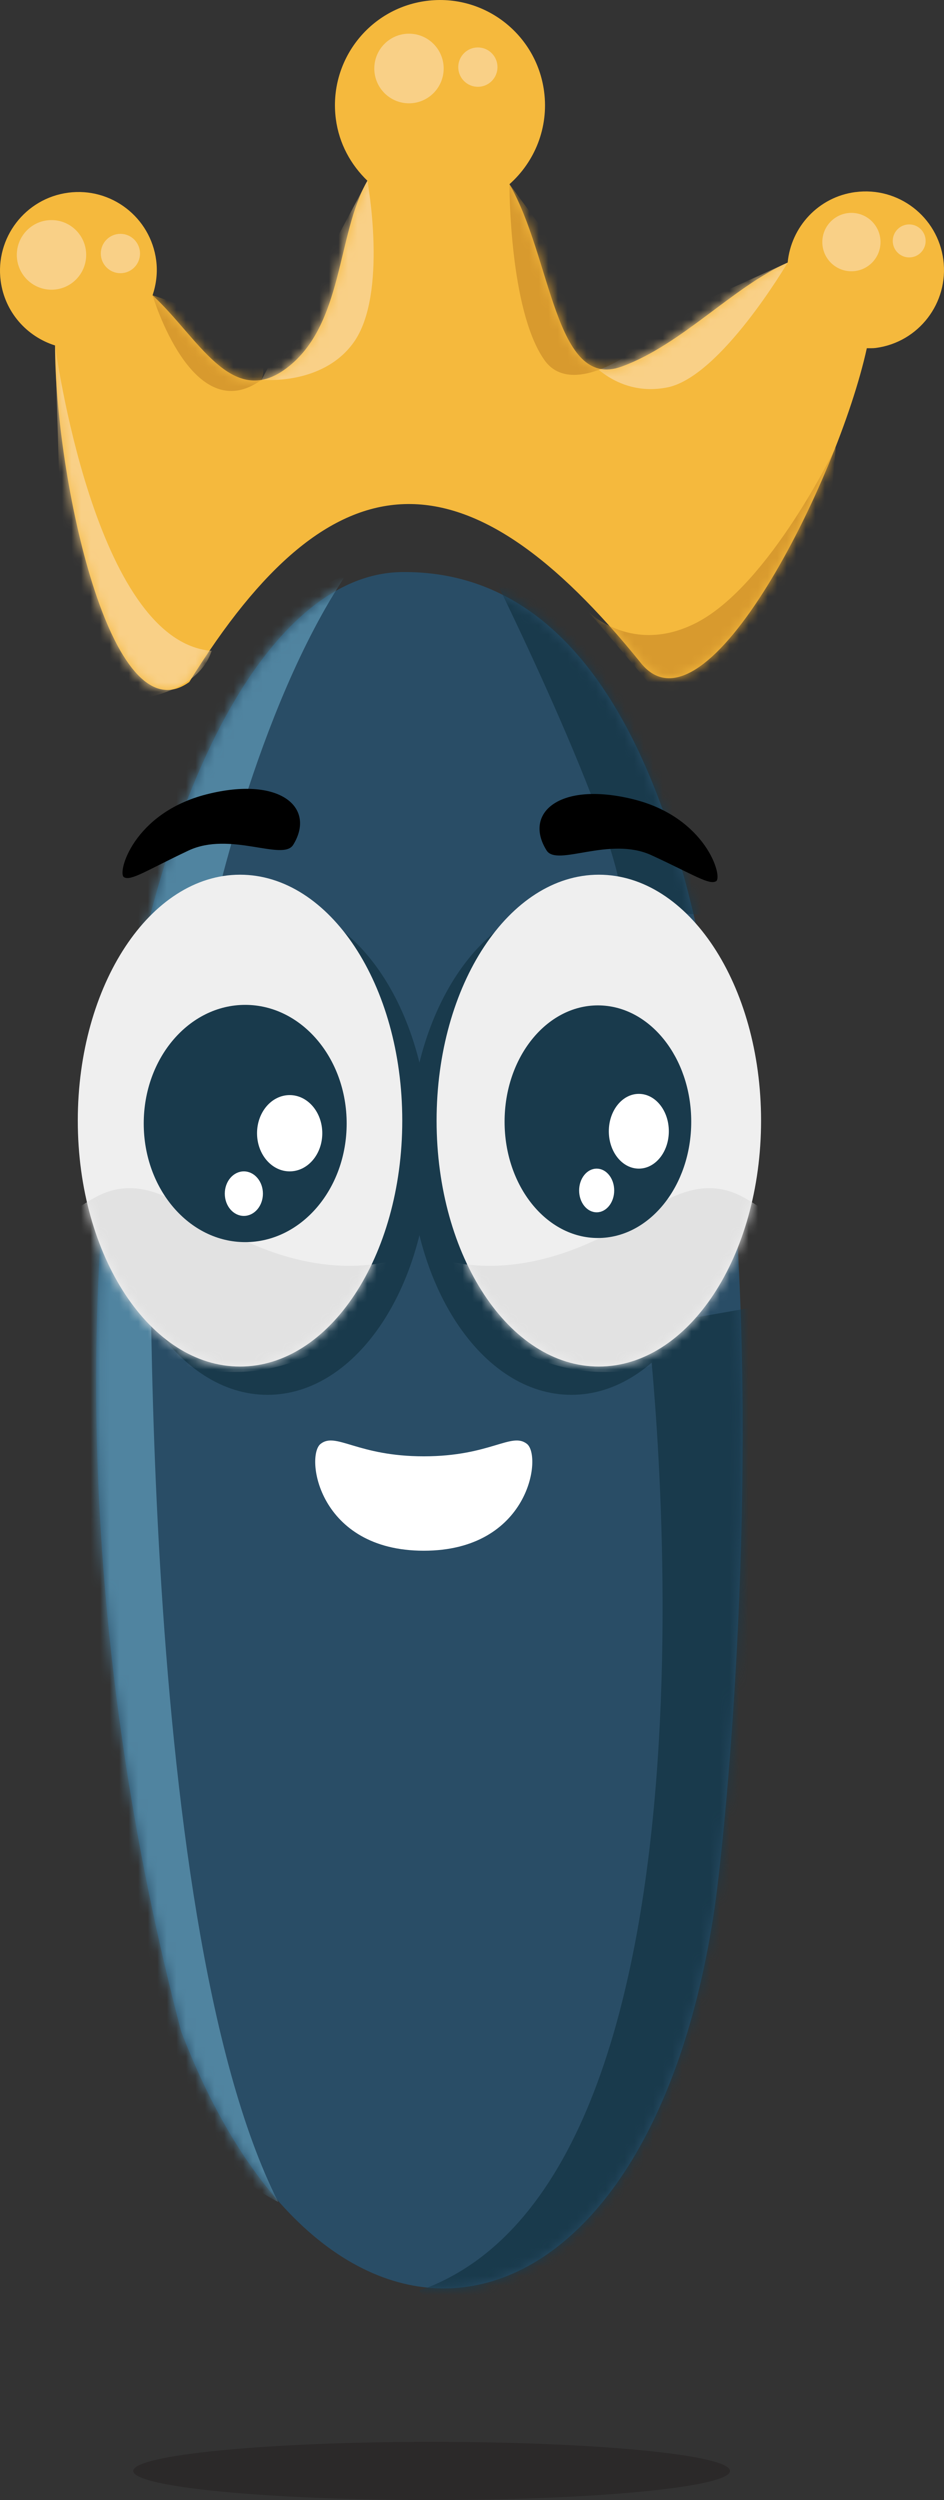 <svg width="99" height="262" viewBox="0 0 99 262" fill="none" xmlns="http://www.w3.org/2000/svg">
<rect x="0" y="0" width="99" height="262" fill="#333333" stroke="none"/>
<g clip-path="url(#clip0_400_708)">
<path d="M45.266 262C62.547 262 76.556 260.634 76.556 258.95C76.556 257.265 62.547 255.899 45.266 255.899C27.985 255.899 13.976 257.265 13.976 258.95C13.976 260.634 27.985 262 45.266 262Z" fill="#2B2929"/>
<path d="M18.985 212.851C34.583 253.594 68.032 247.307 74.956 199.859C77.573 181.134 88.225 59.474 42.168 59.951C16.887 60.203 -1.722 133.747 18.985 212.848V212.851Z" fill="#294D66"/>
<mask id="mask0_400_708" style="mask-type:luminance" maskUnits="userSpaceOnUse" x="10" y="59" width="68" height="181">
<path d="M18.985 212.851C34.583 253.594 68.032 247.307 74.956 199.859C77.574 181.134 88.225 59.474 42.168 59.951C16.887 60.203 -1.721 133.75 18.981 212.851H18.985Z" fill="white"/>
</mask>
<g mask="url(#mask0_400_708)">
<path d="M67.952 138.936C67.952 138.936 78.575 227.998 43.953 240.059C55.251 254.588 90.016 248.196 90.016 248.196L97.84 133.708L67.952 138.94V138.936Z" fill="#193A4C"/>
<path d="M51.196 59.218C51.196 59.218 66.648 90.212 65.102 95.638C79.103 95.638 75.144 96.607 75.144 96.607L63.074 59.218L57.958 60.961L51.199 59.218H51.196Z" fill="#193A4C"/>
<path d="M15.851 120.049C15.851 120.049 13.919 200.636 29.177 230.76C4.409 218.408 1.368 137.773 1.368 137.773L15.854 120.049H15.851Z" fill="#5084A0"/>
<path d="M22.032 97.189C22.032 97.189 26.763 74.426 36.324 60.187C7.932 72.974 11.505 98.833 11.505 98.833L22.032 97.186V97.189Z" fill="#5084A0"/>
</g>
<path d="M89.707 20.129C85.83 20.64 82.958 23.78 82.604 27.521C76.936 30 71.519 36.113 65.198 38.415C58.184 40.97 57.862 26.933 53.428 19.304C56.08 16.957 57.559 13.372 57.062 9.596C56.271 3.556 50.74 -0.697 44.708 0.096C38.677 0.889 34.43 6.43 35.221 12.474C35.559 15.054 36.793 17.27 38.53 18.942C35.294 24.525 36.05 34.067 30.047 38.585C24.27 42.927 20.744 35.282 16 30.949C16.383 29.801 16.546 28.564 16.38 27.285C15.79 22.773 11.659 19.598 7.154 20.193C2.649 20.787 -0.52 24.925 0.07 29.433C0.501 32.717 2.815 35.275 5.773 36.203C5.767 49.882 11.566 77.374 19.823 71.494L19.852 71.472C35.017 46.927 49.047 46.962 67.216 69.492C74.035 77.95 87.839 50.457 90.906 36.494C91.218 36.487 91.527 36.507 91.846 36.465C96.351 35.87 99.52 31.733 98.93 27.224C98.34 22.712 94.212 19.537 89.707 20.132V20.129Z" fill="#F5B93D"/>
<mask id="mask1_400_708" style="mask-type:luminance" maskUnits="userSpaceOnUse" x="-1" y="0" width="101" height="73">
<path d="M89.707 20.129C85.83 20.64 82.958 23.78 82.604 27.521C76.936 30 71.519 36.113 65.198 38.415C58.184 40.97 57.862 26.933 53.428 19.304C56.08 16.957 57.559 13.372 57.062 9.596C56.271 3.556 50.74 -0.697 44.708 0.096C38.677 0.889 34.43 6.43 35.221 12.474C35.559 15.054 36.793 17.27 38.53 18.942C35.294 24.525 36.05 34.067 30.047 38.585C24.27 42.927 20.744 35.282 16 30.949C16.383 29.801 16.546 28.564 16.38 27.285C15.79 22.773 11.659 19.598 7.154 20.193C2.649 20.787 -0.52 24.925 0.07 29.433C0.501 32.717 2.815 35.275 5.773 36.203C5.767 49.882 11.566 77.374 19.823 71.494L19.852 71.472C35.017 46.927 49.047 46.962 67.216 69.492C74.035 77.95 87.839 50.457 90.906 36.494C91.218 36.487 91.527 36.507 91.846 36.465C96.351 35.87 99.52 31.733 98.93 27.224C98.34 22.712 94.212 19.537 89.707 20.132V20.129Z" fill="white"/>
</mask>
<g mask="url(#mask1_400_708)">
<path d="M5.401 30.361C7.41 30.361 9.038 28.727 9.038 26.712C9.038 24.697 7.41 23.064 5.401 23.064C3.392 23.064 1.763 24.697 1.763 26.712C1.763 28.727 3.392 30.361 5.401 30.361Z" fill="#F9D087"/>
<path d="M12.628 28.631C13.764 28.631 14.684 27.708 14.684 26.569C14.684 25.43 13.764 24.506 12.628 24.506C11.492 24.506 10.572 25.43 10.572 26.569C10.572 27.708 11.492 28.631 12.628 28.631Z" fill="#F9D087"/>
<path d="M42.891 10.827C44.9 10.827 46.529 9.194 46.529 7.179C46.529 5.164 44.9 3.53 42.891 3.53C40.883 3.53 39.254 5.164 39.254 7.179C39.254 9.194 40.883 10.827 42.891 10.827Z" fill="#F9D087"/>
<path d="M50.115 9.097C51.251 9.097 52.172 8.174 52.172 7.035C52.172 5.896 51.251 4.972 50.115 4.972C48.98 4.972 48.059 5.896 48.059 7.035C48.059 8.174 48.98 9.097 50.115 9.097Z" fill="#F9D087"/>
<path d="M89.29 28.429C90.975 28.429 92.341 27.059 92.341 25.369C92.341 23.679 90.975 22.309 89.29 22.309C87.605 22.309 86.239 23.679 86.239 25.369C86.239 27.059 87.605 28.429 89.29 28.429Z" fill="#F9D087"/>
<path d="M95.35 26.978C96.303 26.978 97.075 26.203 97.075 25.248C97.075 24.293 96.303 23.518 95.35 23.518C94.398 23.518 93.626 24.293 93.626 25.248C93.626 26.203 94.398 26.978 95.35 26.978Z" fill="#F9D087"/>
<path d="M5.777 36.2C5.777 36.2 9.88 67.222 22.198 68.21C19.983 74.88 6.925 73.646 6.925 73.646L5.777 36.2Z" fill="#F9D087"/>
<path d="M38.531 18.942C38.531 18.942 40.733 30.86 37.061 35.925C33.777 40.455 27.433 39.797 27.433 39.797L38.534 18.942H38.531Z" fill="#F9D087"/>
<path d="M82.601 27.521C82.601 27.521 75.591 39.487 69.986 40.599C64.382 41.712 61.302 37.2 61.302 37.2L82.601 27.518V27.521Z" fill="#F9D087"/>
<path d="M16.001 30.946C16.001 30.946 20.187 45.066 27.433 39.797C29.301 35.02 16.001 30.946 16.001 30.946Z" fill="#D89A2E"/>
<path d="M53.428 19.304C53.428 19.304 53.383 32.478 57.097 37.737C59.89 41.69 66.377 36.833 66.377 36.833L53.431 19.307L53.428 19.304Z" fill="#D89A2E"/>
<path d="M87.645 46.879C87.645 46.879 80.704 61.294 73.069 65.246C66.374 68.712 61.777 64.175 61.777 64.175L71.058 75.13L86.169 63.929L87.648 46.879H87.645Z" fill="#D89A2E"/>
</g>
<path d="M57.323 89.125C58.417 90.868 63.916 87.597 68.319 89.624C72.721 91.651 74.373 92.783 75.1 92.348C75.826 91.917 74.076 85.633 66.358 83.747C58.64 81.86 54.875 85.227 57.323 89.125Z" fill="black"/>
<path d="M30.745 88.54C29.667 90.292 24.14 87.072 19.756 89.141C15.373 91.21 13.731 92.355 13.001 91.929C12.271 91.504 13.963 85.205 21.662 83.245C29.361 81.288 33.158 84.62 30.748 88.54H30.745Z" fill="black"/>
<path d="M55.261 151.317C53.641 150.035 51.432 152.619 44.441 152.619C37.45 152.619 35.24 150.035 33.621 151.317C32.001 152.599 33.366 162.512 44.441 162.512C55.516 162.512 56.88 152.599 55.261 151.317Z" fill="white"/>
<path d="M28.051 146.176C37.448 146.176 45.066 134.637 45.066 120.404C45.066 106.17 37.448 94.631 28.051 94.631C18.655 94.631 11.037 106.17 11.037 120.404C11.037 134.637 18.655 146.176 28.051 146.176Z" fill="#193A4C"/>
<path d="M59.922 146.176C69.319 146.176 76.936 134.637 76.936 120.404C76.936 106.17 69.319 94.631 59.922 94.631C50.525 94.631 42.908 106.17 42.908 120.404C42.908 134.637 50.525 146.176 59.922 146.176Z" fill="#193A4C"/>
<path d="M25.172 143.212C34.569 143.212 42.187 131.673 42.187 117.439C42.187 103.206 34.569 91.667 25.172 91.667C15.776 91.667 8.158 103.206 8.158 117.439C8.158 131.673 15.776 143.212 25.172 143.212Z" fill="#EFEFEF"/>
<mask id="mask2_400_708" style="mask-type:luminance" maskUnits="userSpaceOnUse" x="8" y="91" width="35" height="53">
<path d="M25.172 143.212C34.569 143.212 42.187 131.673 42.187 117.439C42.187 103.206 34.569 91.667 25.172 91.667C15.776 91.667 8.158 103.206 8.158 117.439C8.158 131.673 15.776 143.212 25.172 143.212Z" fill="white"/>
</mask>
<g mask="url(#mask2_400_708)">
<path d="M24.427 129.433C19.842 127.106 15.344 122.463 9.892 125.532C8.311 126.421 5.978 127.994 5.206 129.494C7.061 137.824 15.704 143.781 24.567 143.781C32.425 143.781 39.13 138.879 41.846 131.963C36.012 133.561 30.006 132.263 24.43 129.433H24.427Z" fill="#E2E2E2"/>
</g>
<path d="M15.073 117.74C15.073 124.605 19.836 130.172 25.714 130.172C31.59 130.172 36.356 124.605 36.356 117.74C36.356 110.875 31.593 105.308 25.714 105.308C19.836 105.308 15.073 110.875 15.073 117.74Z" fill="#193A4C"/>
<path d="M26.957 118.76C26.957 120.966 28.488 122.757 30.378 122.757C32.269 122.757 33.799 120.969 33.799 118.76C33.799 116.554 32.269 114.763 30.378 114.763C28.488 114.763 26.957 116.55 26.957 118.76Z" fill="white"/>
<path d="M27.573 125.091C27.573 123.802 26.677 122.757 25.574 122.757C24.471 122.757 23.575 123.802 23.575 125.091C23.575 126.38 24.471 127.425 25.574 127.425C26.677 127.425 27.573 126.38 27.573 125.091Z" fill="white"/>
<path d="M62.8 143.212C72.197 143.212 79.815 131.673 79.815 117.439C79.815 103.206 72.197 91.667 62.8 91.667C53.404 91.667 45.786 103.206 45.786 117.439C45.786 131.673 53.404 143.212 62.8 143.212Z" fill="#EFEFEF"/>
<mask id="mask3_400_708" style="mask-type:luminance" maskUnits="userSpaceOnUse" x="45" y="91" width="35" height="53">
<path d="M62.8 143.212C72.197 143.212 79.815 131.673 79.815 117.439C79.815 103.206 72.197 91.667 62.8 91.667C53.404 91.667 45.786 103.206 45.786 117.439C45.786 131.673 53.404 143.212 62.8 143.212Z" fill="white"/>
</mask>
<g mask="url(#mask3_400_708)">
<path d="M63.543 129.433C68.128 127.106 72.626 122.463 78.077 125.532C79.659 126.421 81.992 127.994 82.764 129.494C80.908 137.824 72.266 143.781 63.403 143.781C55.545 143.781 48.84 138.879 46.124 131.963C51.958 133.561 57.964 132.263 63.54 129.433H63.543Z" fill="#E2E2E2"/>
</g>
<path d="M52.917 117.551C52.917 124.282 57.298 129.74 62.705 129.74C68.108 129.74 72.492 124.282 72.492 117.551C72.492 110.821 68.112 105.362 62.705 105.362C57.301 105.362 52.917 110.821 52.917 117.551Z" fill="#193A4C"/>
<path d="M63.849 118.552C63.849 120.717 65.258 122.469 66.996 122.469C68.733 122.469 70.142 120.714 70.142 118.552C70.142 116.388 68.733 114.635 66.996 114.635C65.258 114.635 63.849 116.391 63.849 118.552Z" fill="white"/>
<path d="M64.413 124.759C64.413 123.496 63.591 122.469 62.574 122.469C61.56 122.469 60.734 123.496 60.734 124.759C60.734 126.022 61.557 127.048 62.574 127.048C63.588 127.048 64.413 126.022 64.413 124.759Z" fill="white"/>
</g>
<defs>
<clipPath id="clip0_400_708">
<rect width="99" height="262" fill="white"/>
</clipPath>
</defs>
</svg>
